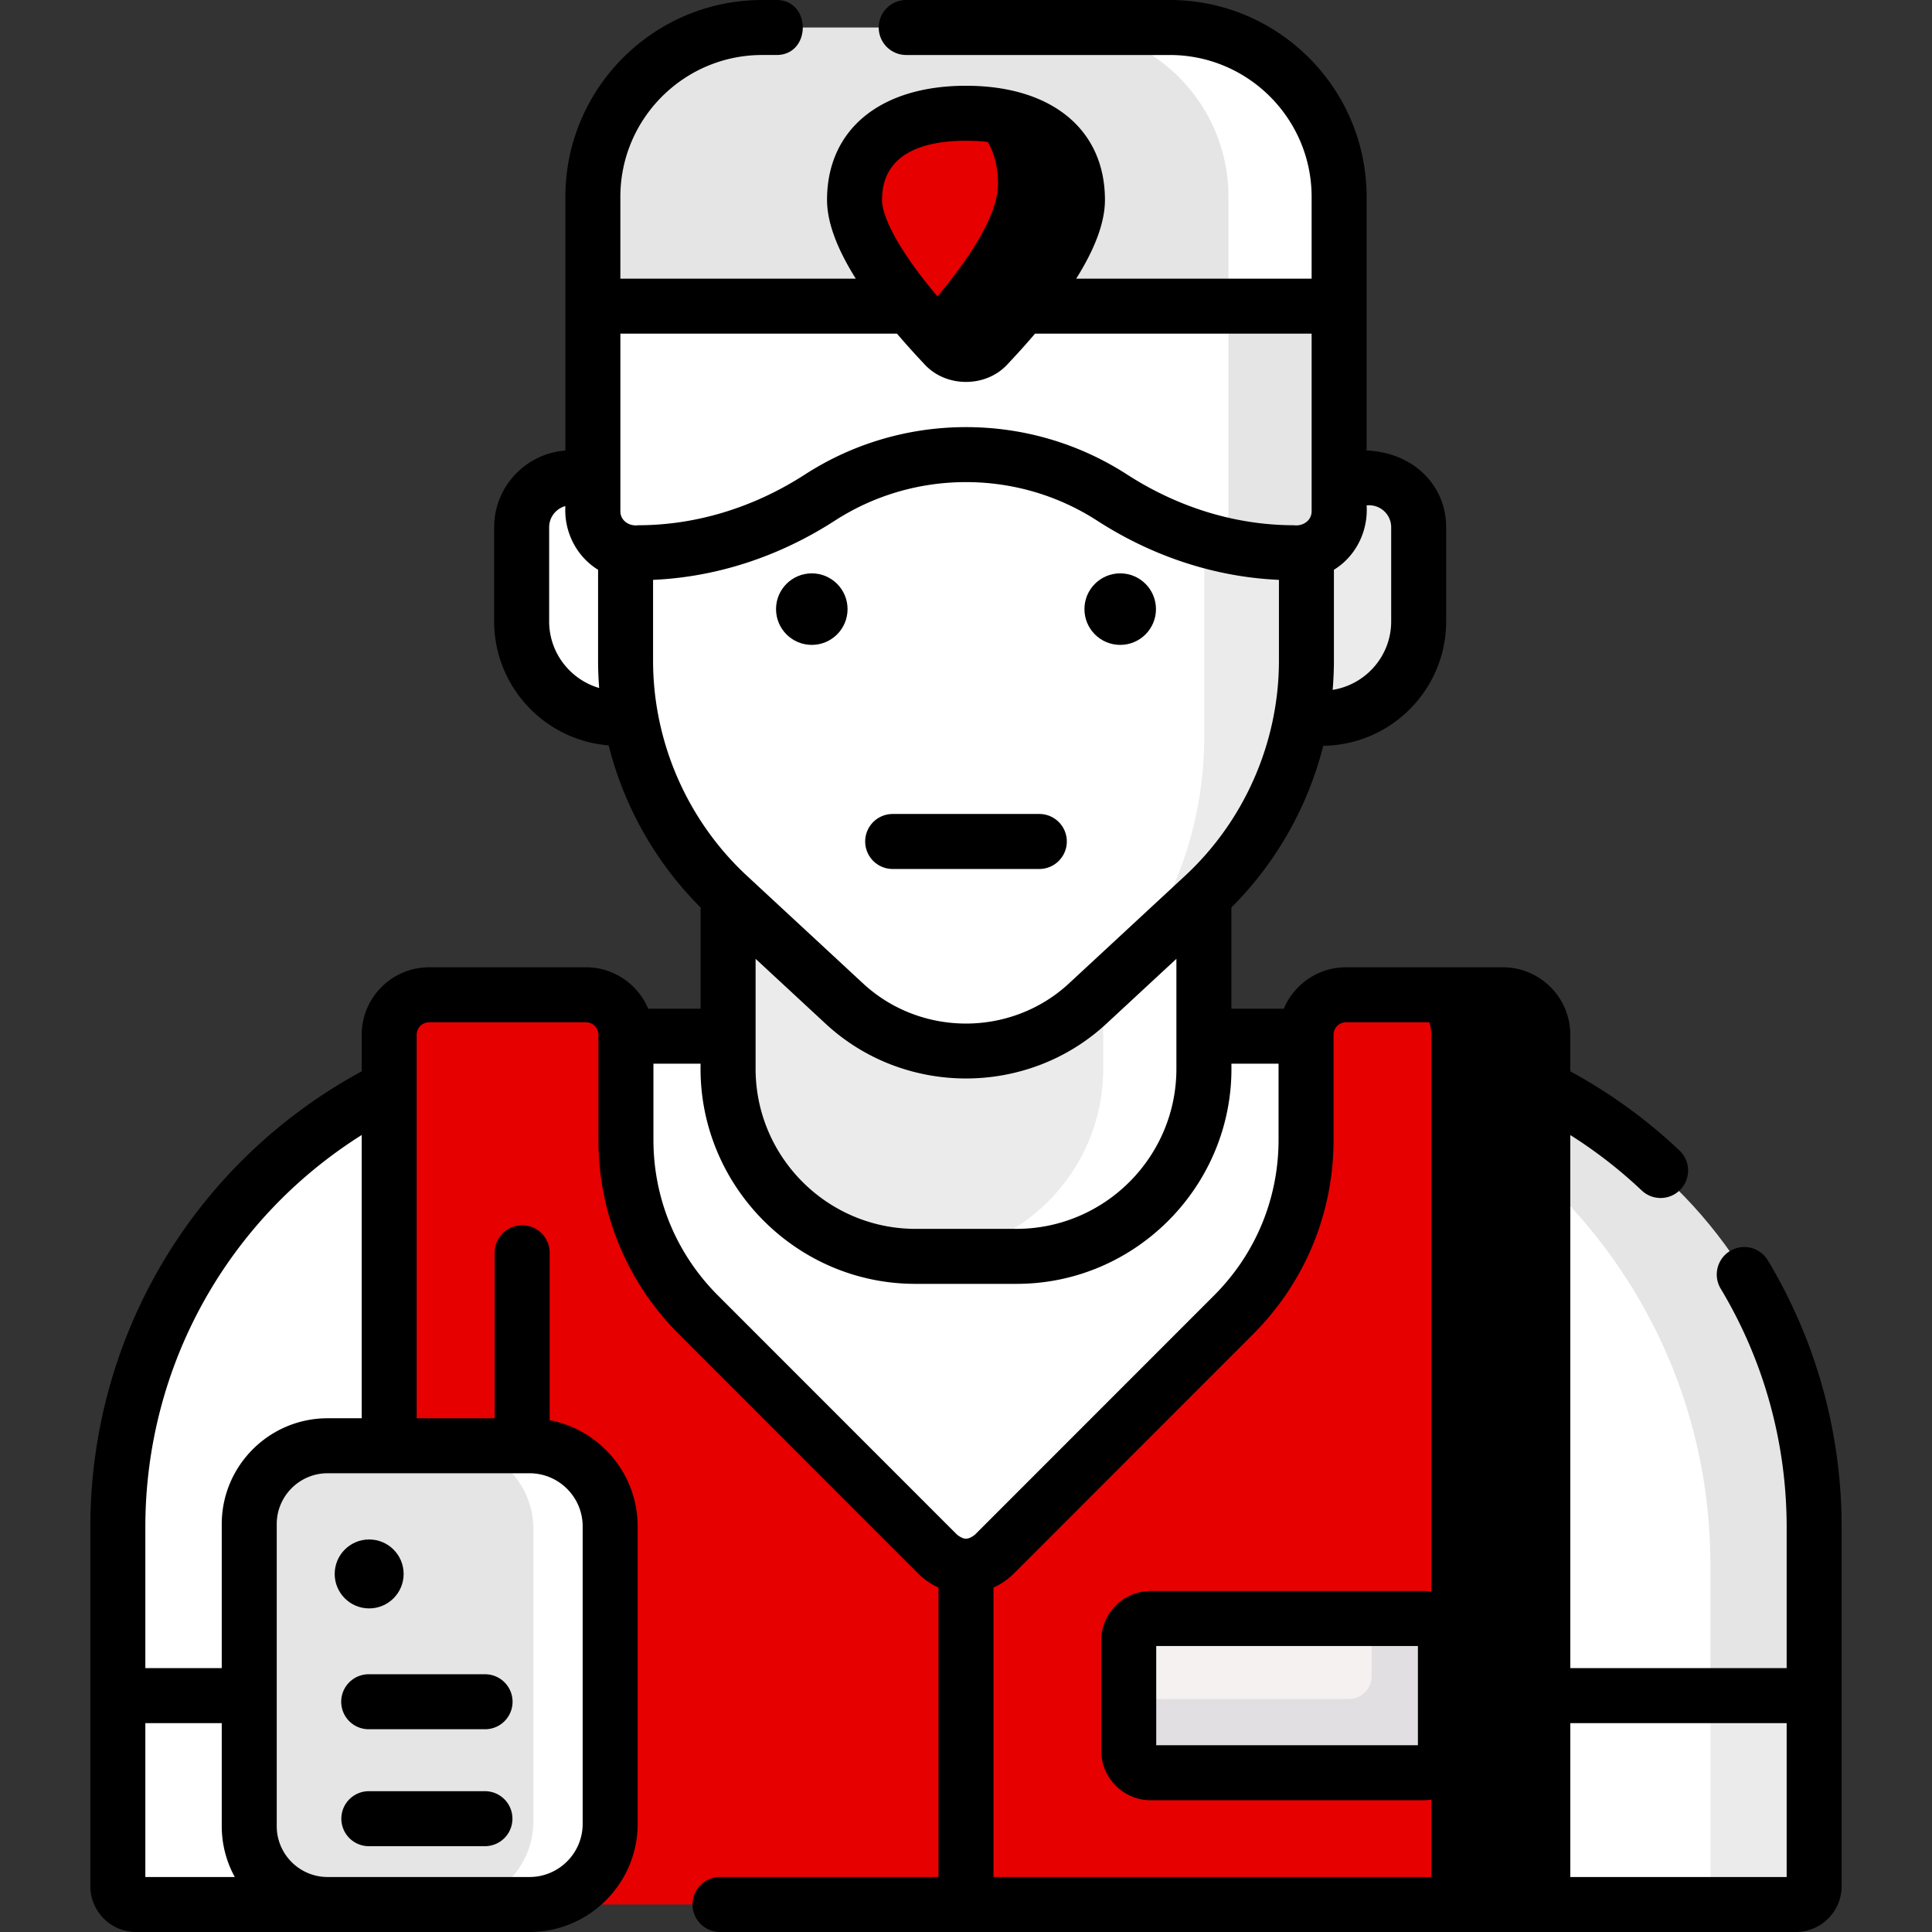 <svg xmlns="http://www.w3.org/2000/svg" version="1.1" xmlns:xlink="http://www.w3.org/1999/xlink" width="90" height="90"  x="0" y="0" viewBox="0 0 512 512" style="enable-background:new 0 0 512 512" xml:space="preserve" class=""><rect x="0" y="0" width="512" height="512" fill="#333333" stroke="none"/><g><path fill="#ffffff" d="M475.77 504.714h-87.305v-70.65h92.305v65.65a5 5 0 0 1-5 5z" opacity="1" data-original="#ffcbbe" class=""></path><path fill="#ebebeb" d="M453.27 434.064v65.65a5 5 0 0 1-5 5h27.5a5 5 0 0 0 5-5v-65.65z" opacity="1" data-original="#eaac9d" class=""></path><path fill="#ffffff" d="M123.535 504.714H36.23a5 5 0 0 1-5-5v-65.65h92.305z" opacity="1" data-original="#ffcbbe" class=""></path><path fill="#ffffff" d="M480.77 449.36H31.23V414.6c0-77.32 62.68-140 140-140h169.54c77.32 0 140 62.68 140 140z" opacity="1" data-original="#407093" class=""></path><path fill="#e5e5e5" d="M340.77 274.6h-27.5c77.32 0 140 62.68 140 140v34.76h27.5V414.6c5.23-85.6-62.68-140-140-140z" opacity="1" data-original="#365e7d" class=""></path><path fill="#ebebeb" d="M269.046 332.949h-26.091c-27.614 0-50-22.386-50-50v-90.308h126.091v90.308c0 27.615-22.386 50-50 50z" opacity="1" data-original="#eaac9d" class=""></path><path fill="#ffffff" d="M292.363 192.641v90.592c0 27.454-22.252 49.709-49.704 49.716h26.387c27.614 0 50-22.386 50-50V192.64z" opacity="1" data-original="#df9380" class=""></path><path fill="#ffffff" d="m318.975 237.471-30.734 28.49c-18.188 16.86-46.295 16.86-64.483 0l-30.734-28.49a85.086 85.086 0 0 1-27.242-62.399V50.039h180.433v125.032a85.077 85.077 0 0 1-27.24 62.4z" opacity="1" data-original="#ffcbbe" class=""></path><path fill="#ffffff" d="M350.28 190.36h-.318a8.47 8.47 0 0 1-8.471-8.471v-33.917c0-11.796 9.562-21.358 21.358-21.358 7.244 0 13.116 5.872 13.116 13.116v24.945c0 14.185-11.5 25.685-25.685 25.685z" opacity="1" data-original="#ffcbbe" class=""></path><path fill="#ebebeb" d="M350.28 190.36h-.318a8.47 8.47 0 0 1-8.471-8.471v-33.917c0-11.796 9.562-21.358 21.358-21.358 7.244 0 13.116 5.872 13.116 13.116v24.945c0 14.185-11.5 25.685-25.685 25.685z" opacity="1" data-original="#eaac9d" class=""></path><path fill="#ffffff" d="M163.93 190.36h.318a8.47 8.47 0 0 0 8.471-8.471v-33.917c0-11.796-9.562-21.358-21.358-21.358-7.244 0-13.116 5.872-13.116 13.116v24.945c0 14.185 11.499 25.685 25.685 25.685z" opacity="1" data-original="#ffcbbe" class=""></path><path fill="#ebebeb" d="M319.125 50.039v145.427a98.96 98.96 0 0 1-22.191 62.436l22.041-20.432a85.086 85.086 0 0 0 27.242-62.399V50.039z" opacity="1" data-original="#eaac9d" class=""></path><path fill="#e5e5e5" d="M354.881 81.134v-28.97c0-24.784-20.092-44.876-44.876-44.876h-108.01c-24.784 0-44.876 20.092-44.876 44.876v28.97z" opacity="1" data-original="#365e7d" class=""></path><path fill="#ffffff" d="M310.005 7.287h-29.318c24.784 0 44.876 20.092 44.876 44.876v28.97h29.318v-28.97c0-24.784-20.091-44.876-44.876-44.876z" opacity="1" data-original="#2b4d66" class=""></path><path fill="#e70000" d="M346.12 274.221v27.815a65.664 65.664 0 0 1-19.223 46.421l-63.404 63.427c-4.138 4.139-10.848 4.139-14.986 0l-63.404-63.427a65.66 65.66 0 0 1-19.223-46.421v-27.815c0-5.851-4.743-10.595-10.595-10.595h-41.55c-5.851 0-10.595 4.743-10.595 10.595v230.492h305.719V274.221c0-5.851-4.743-10.595-10.595-10.595h-41.551c-5.85 0-10.593 4.744-10.593 10.595z" opacity="1" data-original="#f6e266" class=""></path><path fill="#000000" d="M398.265 263.626h-29.538c5.851 0 10.595 4.743 10.595 10.595v230.493h29.538V274.221c-.001-5.851-4.744-10.595-10.595-10.595z" opacity="1" data-original="#f1d333" class=""></path><path fill="#e5e5e5" d="M139.7 504.714H87.426c-11.805 0-21.375-9.57-21.375-21.375v-78.822c0-11.805 9.57-21.375 21.375-21.375H139.7c12.15 0 22 9.85 22 22v77.572c0 12.15-9.85 22-22 22z" opacity="1" data-original="#365e7d" class=""></path><path fill="#ffffff" d="M139.7 383.141h-20.344c12.15 0 22 9.85 22 22v77.572c0 12.15-9.85 22-22 22H139.7c12.15 0 22-9.85 22-22v-77.572c0-12.15-9.85-22-22-22z" opacity="1" data-original="#2b4d66" class=""></path><path fill="#f6f1f1" d="M377.044 469.795h-71.917a6 6 0 0 1-6-6v-28.868a6 6 0 0 1 6-6h71.917a6 6 0 0 1 6 6v28.868a6 6 0 0 1-6 6z" opacity="1" data-original="#f6f1f1" class=""></path><path fill="#e2dfe2" d="M377.044 428.926h-13.555v15.313a6 6 0 0 1-6 6h-58.362v13.555a6 6 0 0 0 6 6h71.917a6 6 0 0 0 6-6v-28.868a6 6 0 0 0-6-6z" opacity="1" data-original="#e2dfe2" class=""></path><path fill="#ffffff" d="M157.119 74.71v60.743c0 6.09 4.937 11.027 11.027 11.027h.942c17.153 0 33.776-5.307 48.185-14.613 11.159-7.207 24.454-11.39 38.727-11.39 14.272 0 27.568 4.183 38.727 11.39 14.409 9.306 31.032 14.613 48.185 14.613h.942c6.09 0 11.027-4.937 11.027-11.027V74.71z" opacity="1" data-original="#407093" class=""></path><path fill="#e5e5e5" d="M325.563 74.71v60.743c0 3.323-1.477 6.296-3.802 8.318 6.876 1.766 13.965 2.709 21.151 2.709h.942c6.09 0 11.027-4.937 11.027-11.027V74.71z" opacity="1" data-original="#365e7d" class=""></path><path fill="#e70000" d="M285.538 52.982c0 11.711-15.222 29.446-23.811 38.521a7.878 7.878 0 0 1-11.455 0c-8.589-9.075-23.811-26.81-23.811-38.521 0-16.314 13.225-22.97 29.538-22.97s29.539 6.656 29.539 22.97z" opacity="1" data-original="#f6e266" class=""></path><path fill="#000000" d="M256 30.012c-.649 0-1.291.014-1.93.036 6.364 3.624 10.405 9.684 10.405 18.697 0 10.467-12.157 25.742-20.873 35.349a198.077 198.077 0 0 0 6.67 7.409 7.878 7.878 0 0 0 11.455 0c8.589-9.075 23.811-26.81 23.811-38.521.001-16.314-13.224-22.97-29.538-22.97z" opacity="1" data-original="#f1d333" class=""></path><path d="M468.492 334.005a7.286 7.286 0 0 0-10-2.49 7.286 7.286 0 0 0-2.49 9.999c11.436 19.019 17.481 40.871 17.481 63.192v37.368h-57.338V300.8a123.308 123.308 0 0 1 18.98 14.739 7.287 7.287 0 0 0 10.023-10.579 137.7 137.7 0 0 0-29.004-21.042v-9.696c0-9.86-8.021-17.881-17.881-17.881h-41.551c-7.412 0-13.783 4.534-16.49 10.973H326.33v-26.82c11.895-11.864 20.272-26.747 24.347-42.857 17.997-.216 32.572-14.915 32.572-32.961v-24.945c0-10.889-8.413-19.786-21.083-20.348V52.164c0-28.763-23.4-52.163-52.163-52.163h-69.847a7.287 7.287 0 1 0 0 14.574h69.847c20.727 0 37.59 16.862 37.59 37.59v21.684h-62.391c5.053-8.039 7.621-15.022 7.621-20.866 0-18.663-14.111-30.257-36.825-30.257s-36.825 11.594-36.825 30.257c0 5.844 2.568 12.827 7.621 20.866h-62.391V52.164c0-20.727 16.862-37.59 37.59-37.59h3.661c9.457.138 9.452-14.712 0-14.573h-3.661c-28.763 0-52.163 23.4-52.163 52.163v67.241c-10.536.787-18.874 9.591-18.874 20.325v24.945c0 17.293 13.384 31.508 30.336 32.857 4.066 16.15 12.453 31.073 24.374 42.962v26.82h-13.892c-2.707-6.439-9.079-10.973-16.49-10.973h-41.551c-9.86 0-17.881 8.021-17.881 17.881v9.695c-44.417 24.104-71.911 70.139-71.911 120.79v95.15c0 6.696 5.448 12.144 12.144 12.144h104.239c15.803 0 28.66-12.857 28.66-28.66v-78.825c0-13.977-10.061-25.643-23.319-28.153v-44.369c0-4.024-3.262-7.286-7.287-7.286s-7.287 3.262-7.287 7.286v43.862h-20.668V274.221a3.312 3.312 0 0 1 3.308-3.308h41.551a3.312 3.312 0 0 1 3.308 3.308v27.814c0 19.48 7.584 37.795 21.356 51.572l63.404 63.427a17.84 17.84 0 0 0 5.36 3.679v76.713h-57.806a7.287 7.287 0 1 0 0 14.573h285.005c6.696 0 12.144-5.448 12.144-12.144v-95.15c.003-24.965-6.762-49.413-19.561-70.7zM38.517 456.647h20.248v27.3c0 4.883 1.257 9.477 3.459 13.48H38.517zm115.897-52.132v78.825c0 7.768-6.32 14.087-14.087 14.087H86.818c-7.433 0-13.48-6.047-13.48-13.48v-80.039c0-7.433 6.047-13.48 13.48-13.48h53.509c7.767 0 14.087 6.319 14.087 14.087zm-67.596-28.66c-15.469 0-28.053 12.584-28.053 28.053v38.166H38.517v-37.368c0-42.575 21.733-81.501 57.338-103.917v75.065zm86.252-200.783V153.67c16.776-.738 33.346-6.116 48.157-15.682 10.356-6.689 22.381-10.225 34.773-10.225s24.417 3.536 34.774 10.225c14.811 9.566 31.381 14.944 48.156 15.682v21.402c0 21.585-9.079 42.381-24.908 57.055l-30.734 28.49c-15.302 14.185-39.274 14.185-54.576 0l-30.734-28.49c-15.829-14.674-24.908-35.47-24.908-57.055zm27.171 79.024 18.564 17.209c20.857 19.334 53.533 19.334 74.39 0l18.564-17.209v29.137c0 23.396-19.034 42.43-42.43 42.43h-26.658c-23.396 0-42.43-19.034-42.43-42.43zM362.849 133.9a5.836 5.836 0 0 1 5.829 5.829v24.945c0 9.16-6.736 16.756-15.51 18.149.218-2.57.335-5.156.335-7.752V150.99c5.676-3.451 9.113-10.081 8.665-17.065.227-.011.453-.025.681-.025zM256 37.298c10.151 0 22.252 2.721 22.252 15.684 0 5.057-5.732 16.517-21.817 33.512-.045.047-.181.191-.435.191s-.39-.144-.435-.191c-16.085-16.995-21.817-28.455-21.817-33.512 0-12.963 12.101-15.684 22.252-15.684zm-18.295 51.123a210 210 0 0 0 7.276 8.091c5.695 6.268 16.344 6.268 22.039 0a210.92 210.92 0 0 0 7.276-8.091h73.3v47.033c.023 2.511-2.329 4.056-4.683 3.741-15.316 0-30.611-4.65-44.232-13.447-12.718-8.214-27.477-12.556-42.68-12.556s-29.962 4.342-42.68 12.556c-13.621 8.797-28.916 13.447-44.232 13.447-2.353.315-4.706-1.23-4.683-3.741V88.421zm-92.173 76.254V139.73c0-2.685 1.827-4.945 4.301-5.619-.407 6.932 3.054 13.456 8.665 16.879v24.082c0 2.429.098 4.849.289 7.256-7.648-2.233-13.255-9.295-13.255-17.653zm44.724 178.63c-11.02-11.025-17.09-25.681-17.09-41.269v-20.149h12.501c-.743 31.891 25.081 58.393 57.003 58.349h26.658c31.922.044 57.746-26.459 57.003-58.349h12.501v20.149c0 15.588-6.069 30.245-17.09 41.269l-63.404 63.427c-1.854 1.376-2.825 1.376-4.679 0zm73.03 77.409a17.858 17.858 0 0 0 5.36-3.679l63.404-63.427c13.772-13.777 21.357-32.092 21.357-51.572v-27.815a3.312 3.312 0 0 1 3.308-3.308h41.551a3.312 3.312 0 0 1 3.308 3.308v223.206H263.286zm152.86 76.713v-40.78h57.338v40.78z" fill="#000000" opacity="1" data-original="#000000" class=""></path><circle cx="97.832" cy="417.11" r="9.135" fill="#000000" opacity="1" data-original="#000000" class=""></circle><path d="M128.427 443.695H97.832a7.287 7.287 0 1 0 0 14.572h30.595a7.287 7.287 0 1 0 0-14.572zM128.427 474.684H97.832a7.287 7.287 0 1 0 0 14.573h30.595a7.287 7.287 0 1 0 0-14.573zM377.215 421.64h-72.259c-7.232 0-13.116 5.884-13.116 13.116v29.21c0 7.232 5.884 13.116 13.116 13.116h72.259c7.232 0 13.116-5.884 13.116-13.116v-29.21c0-7.233-5.884-13.116-13.116-13.116zm-1.457 40.868h-69.344v-26.295h69.344zM236.57 230.288h38.86c4.024 0 7.286-3.262 7.286-7.287s-3.262-7.287-7.286-7.287h-38.86a7.287 7.287 0 1 0 0 14.574z" fill="#000000" opacity="1" data-original="#000000" class=""></path><circle cx="215.134" cy="161.424" r="9.478" fill="#000000" opacity="1" data-original="#000000" class=""></circle><circle cx="296.866" cy="161.424" r="9.478" fill="#000000" opacity="1" data-original="#000000" class=""></circle></g></svg>